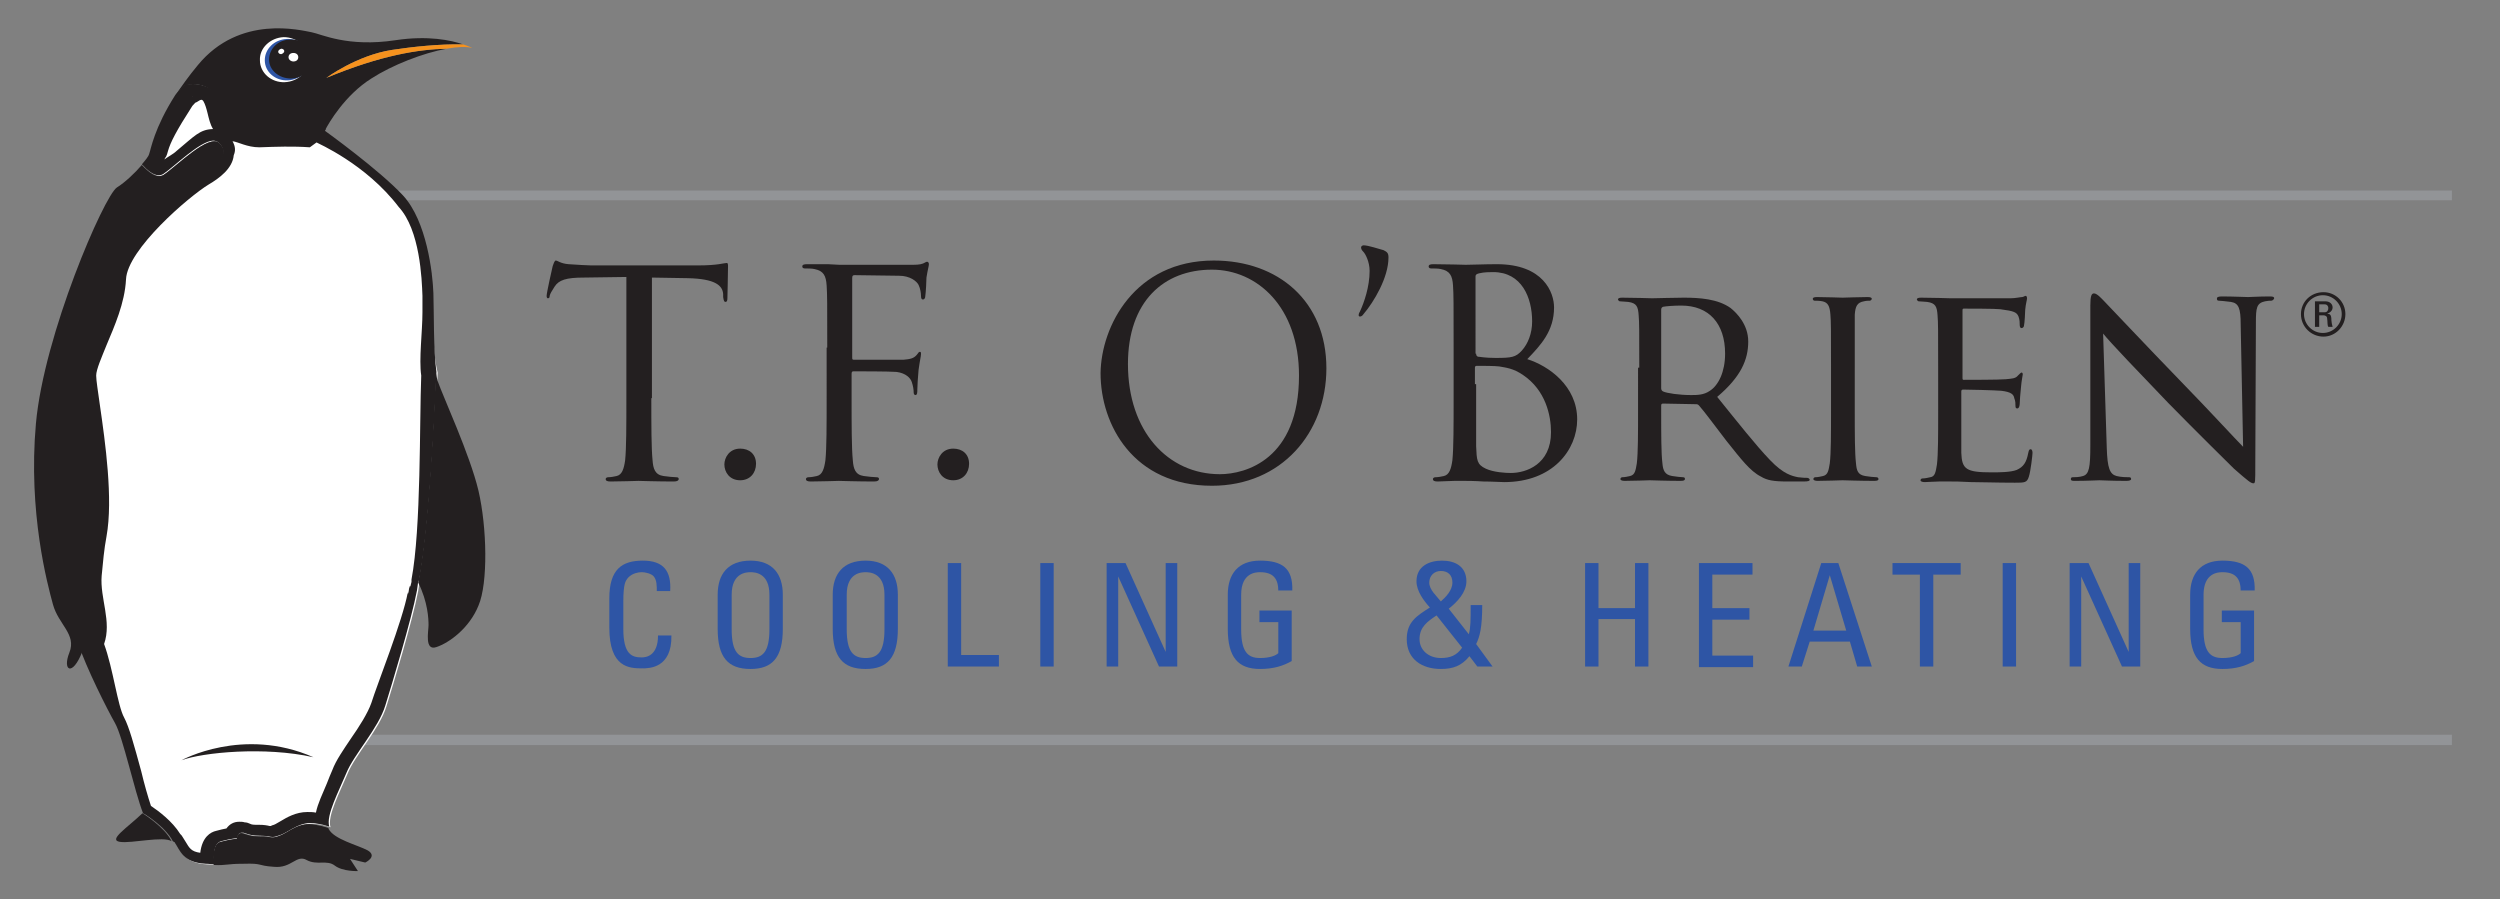 <?xml version="1.0" encoding="UTF-8"?> <!-- Generator: Adobe Illustrator 23.0.3, SVG Export Plug-In . SVG Version: 6.00 Build 0) --> <svg xmlns="http://www.w3.org/2000/svg" xmlns:xlink="http://www.w3.org/1999/xlink" id="Layer_1" x="0px" y="0px" viewBox="0 0 410.7 147.7" style="enable-background:new 0 0 410.7 147.7;" xml:space="preserve"><rect x="0" y="0" width="410.7" height="147.7" fill="#808080" stroke="none"/> <style type="text/css"> .st0{fill:#929497;} .st1{fill:#FFFFFF;} .st2{fill:#231F20;} .st3{fill:#2E55A5;} .st4{fill:#F6921E;} </style> <polygon class="st0" points="402.8,32.9 46.2,32.9 46.2,31.3 402.8,31.3 402.8,32.9 "></polygon> <polygon class="st0" points="402.8,122.4 46.2,122.4 46.2,120.7 402.8,120.7 402.8,122.4 "></polygon> <path class="st1" d="M71.1,48.4c-0.1-3.3-1.1-11.9-5-16.1c-3.9-4.2-12.8-10.6-12.8-10.6s0-0.1,0.1-0.3c-4.6-0.6-13,0-15-0.2 c-2.4-0.2-1.9-3.8-3.2-5.8c-1.3-2-4-1.6-4.8-1.3c-0.2,0.1-0.8,0.7-1.5,1.6c-3.5,5.5-4,8.9-4.3,9.7c-0.1,0.4-0.6,1-1.2,1.7 c1.2,1.2,2.5,2.3,3.6,1.6c2.1-1.4,7.4-6.8,9.1-5.2c1.7,1.6,0.5,3.3-2.4,5c-2.9,1.7-14.3,11-14.6,17.3c-0.3,6.3-5,12.6-4.9,15.9 c0.1,3.3,3.3,18,1.8,26c-1.1,6.2-0.9,12.3-3,18c1.4,4.2,4.8,10.9,6.1,13.2c1.3,2.3,3.2,11.2,4.6,14.8c0,0,3.6,2.1,4.9,4.6 c0.1,0.1,0.2,0.1,0.3,0.2c0.9,1.3,1.3,3.3,5.1,3.5c0.6,0,1,0.1,1.4,0.1c-0.1-1.3-0.2-3.4,1.1-3.8c1.9-0.5,2.7-0.5,2.7-0.5 s0-1.2,1-0.9c1,0.3,1.3,0.5,2.9,0.5c1.7,0,1.5,0.5,3.1-0.1c1.6-0.6,3.3-2.4,6-1.9c0.8,0.1,1.5,0.3,2.1,0.5c-0.6-1.8,1.6-5.9,2.8-8.8 c1.2-3,5.3-7.4,6.4-11.1c1-3.2,4.3-14.1,5.2-18.9c-0.1,0.2-0.1,0.5-0.2,0.7c0.1-0.2,0.1-0.5,0.2-0.7c0.1-0.7,0.2-1.3,0.2-1.7 c0,0.1,0.1,0.2,0.1,0.3c1.7-8.7,2.6-27,2.9-34.5C71,57.8,71.1,51.3,71.1,48.4z"></path> <path class="st2" d="M31.9,16.9c0.6,0,1.1-0.9,1.5-0.3c0.3,0.5,0.5,1.2,0.7,2c0.2,0.8,0.4,1.8,0.9,2.6c0,0-0.1,0-0.1,0 c-2.1,0.1-2.9,1.1-5.9,3.6c-0.5,0.5-1.5,1-2,1.4c0.1-0.2,0.2-0.4,0.3-0.5c0.1-0.2,0.2-0.5,0.3-0.9c0.4-1.4,1.3-3.2,4-7.4 c0.5-0.5,0.7-0.8,0.9-1c0.1,0-1-0.5-0.8-0.5 M38.2,23.2c0.9,0.1,2.4,1,4.4,1c2.8-0.1,5.5-0.2,8.3,0l1.1-0.8 c0.1,0.1,8.1,3.5,13.5,10.6c3.5,3.8,3.8,11.8,3.9,14.6c0,0.7,0,1.6,0,2.7c0,3.2-0.6,7.7-0.2,10.4c-0.3,7.6,0,25.1-1.6,33.5l0,0.4 l-0.2,0.8c0,0.1,0-0.5-0.2,0.3c0,0.2-0.1,0.7-0.2,0.9l0-0.3c-0.9,4.8-5,15-6,18.2c-0.6,1.7-2,3.9-3.4,5.9c-1.2,1.8-2.4,3.5-3,5.1 c-0.3,0.7-0.6,1.4-0.9,2.2c-0.7,1.7-1.5,3.3-1.8,4.8c-0.5-0.1-0.9-0.1-1.4-0.1c-1.9,0-3.4,0.9-4.4,1.5c-0.4,0.2-0.8,0.5-1.1,0.6 c-0.4,0.1-0.5,0.2-0.5,0.2c-0.1,0-0.1,0-0.2,0c-0.4-0.1-0.9-0.2-1.8-0.2c-0.9,0-1.1,0-1.5-0.2c-0.2-0.1-0.5-0.2-0.8-0.2 c-0.3-0.1-0.6-0.1-0.9-0.1c-0.9,0-1.6,0.4-2.1,1.1c-0.5,0.1-1,0.2-1.7,0.4c-0.9,0.2-2.3,1-2.6,3.6c-1.5-0.2-1.8-0.8-2.4-1.8 c-0.2-0.3-0.3-0.5-0.5-0.8c-0.1-0.2-0.2-0.3-0.4-0.5c-1.3-2.1-3.6-3.8-4.8-4.6c-0.5-1.5-1.1-3.6-1.6-5.7c-1.2-4.4-2-7.3-2.8-8.8 c-1.1-2-1.8-8-3.3-12.1c1.3-3.7-0.7-7.5-0.4-11.2c0.2-2.1,0.4-4.4,0.8-6.5c1.1-6.1-0.2-15.4-1.1-21.6c-0.3-2.2-0.6-4-0.6-4.8 c0-1,0.9-3,1.7-5c1.3-3.1,3-6.9,3.2-10.8c0.2-4.9,10.3-13.6,13.6-15.6c1.7-1,3.9-2.6,4.1-4.8C38.7,24.8,38.7,24.1,38.2,23.2 M31.7,13.8c-0.6,0-1.1,0.1-1.4,0.2c-0.2,0.1-0.8,0.7-1.5,1.6c-3.5,5.5-4,8.9-4.3,9.7c-0.1,0.4-0.6,1-1.2,1.7c0.9,1,1.9,1.8,2.8,1.8 c0.3,0,0.5-0.1,0.7-0.2c1.8-1.2,6-5.4,8.2-5.5c0.3,0,0.6,0.1,0.9,0.3c1.7,1.6,0.5,3.3-2.4,5c-2.9,1.7-14.3,11-14.6,17.3 c-0.3,6.3-5,12.6-4.9,15.9c0.1,3.3,3.3,18,1.8,26c-1.1,6.2-0.9,12.3-3,18c1.4,4.2,4.8,10.9,6.1,13.2c1.3,2.3,3.2,11.2,4.6,14.8 c0,0,3.6,2.1,4.9,4.6c0.1,0.1,0.2,0.1,0.3,0.2c0.9,1.3,1.3,3.3,5.1,3.5c0.6,0,1,0.1,1.4,0.1c-0.1-1.3-0.2-3.4,1.1-3.8 c1.9-0.5,2.7-0.5,2.7-0.5s0-0.9,0.7-0.9c0.1,0,0.2,0,0.3,0c1,0.3,1.3,0.5,2.9,0.5c1.1,0,1.4,0.2,1.9,0.2c0.3,0,0.6-0.1,1.2-0.3 c1.4-0.5,2.8-1.9,4.9-2c0.3,0,0.7,0,1.1,0.1c0.8,0.1,1.5,0.3,2.1,0.5c-0.6-1.8,1.6-5.9,2.8-8.8c1.2-3,5.3-7.4,6.4-11.1 c1-3.2,4.3-14.1,5.2-18.9c-0.1,0.2-0.1,0.5-0.2,0.7c0.1-0.2,0.1-0.5,0.2-0.7c0.1-0.7,0.2-1.3,0.2-1.7c0,0.1,0.1,0.2,0.1,0.3 c1.7-8.7,2.6-27,2.9-34.5c-0.5-3.4-0.4-10-0.5-12.9c-0.1-3.3-1.1-11.9-5-16.1c-3.9-4.2-12.8-10.6-12.8-10.6s0-0.1,0.1-0.3 c-4.6-0.6-13,0-15-0.2c-2.4-0.2-1.9-3.8-3.2-5.8C34.2,14.1,32.8,13.8,31.7,13.8L31.7,13.8z"></path> <g> <path class="st2" d="M107,65.4c0,4.5,0,8.2,0.2,10.2c0.1,1.4,0.4,2.4,1.8,2.6c0.7,0.1,1.7,0.2,2.1,0.2c0.3,0,0.4,0.1,0.4,0.3 c0,0.2-0.2,0.4-0.8,0.4c-2.6,0-5.6-0.1-5.8-0.1c-0.2,0-3.2,0.1-4.6,0.1c-0.5,0-0.8-0.1-0.8-0.4c0-0.1,0.1-0.3,0.4-0.3 c0.4,0,1-0.1,1.4-0.2c0.9-0.2,1.2-1.2,1.4-2.6c0.2-2,0.2-5.7,0.2-10.2V45.5l-7,0.1c-2.9,0-4.1,0.4-4.8,1.5 c-0.5,0.8-0.7,1.1-0.8,1.5C90.3,48.9,90.2,49,90,49c-0.1,0-0.2-0.1-0.2-0.4c0-0.5,0.9-4.5,1-4.9c0.1-0.3,0.3-0.9,0.5-0.9 c0.3,0,0.8,0.5,2.1,0.6c1.4,0.1,3.2,0.2,3.7,0.2h17.7c1.5,0,2.6-0.1,3.3-0.2c0.7-0.1,1.1-0.2,1.3-0.2c0.2,0,0.2,0.3,0.2,0.6 c0,1.4-0.1,4.7-0.1,5.2c0,0.4-0.1,0.6-0.3,0.6c-0.2,0-0.3-0.1-0.4-0.8l0-0.5c-0.1-1.4-1.3-2.5-5.8-2.6l-5.9-0.1V65.4z"></path> <path class="st2" d="M119,76.3c0-1.1,0.8-2.6,2.6-2.6c1.5,0,2.6,0.9,2.6,2.5c0,1.5-1,2.7-2.6,2.7C119.8,78.9,119,77.5,119,76.3z"></path> <path class="st2" d="M135.9,57.1c0-7.4,0-8.7-0.1-10.2c-0.1-1.6-0.5-2.4-2-2.7c-0.4-0.1-1.2-0.1-1.6-0.1c-0.2,0-0.4-0.1-0.4-0.3 c0-0.3,0.2-0.4,0.8-0.4c1.1,0,2.4,0,3.4,0l1.9,0.1c0.9,0,10.5,0,11.6,0c0.9,0,1.6,0,2.1-0.2c0.3-0.1,0.5-0.3,0.7-0.3 c0.2,0,0.3,0.2,0.3,0.4c0,0.3-0.2,0.9-0.4,2.2c0,0.5-0.1,2.5-0.2,3.1c0,0.2-0.1,0.5-0.4,0.5c-0.2,0-0.3-0.2-0.3-0.6 c0-0.4-0.1-1.2-0.4-1.8c-0.3-0.6-1.4-1.5-3.2-1.5l-7.3-0.1c-0.3,0-0.4,0.1-0.4,0.5v13c0,0.3,0,0.4,0.3,0.4l6,0c0.8,0,1.5,0,2.1,0 c1.1-0.1,1.7-0.2,2.2-0.8c0.2-0.2,0.3-0.5,0.5-0.5c0.2,0,0.2,0.1,0.2,0.4c0,0.3-0.2,1.1-0.4,2.6c-0.1,0.9-0.2,2.8-0.2,3.2 c0,0.4,0,0.9-0.3,0.9c-0.2,0-0.3-0.2-0.3-0.4c0-0.5-0.1-1.1-0.3-1.7c-0.2-0.7-1-1.5-2.5-1.7c-1.2-0.1-6.3-0.1-7.1-0.1 c-0.2,0-0.3,0.1-0.3,0.4v4c0,4.5,0,8.2,0.2,10.2c0.1,1.4,0.4,2.4,1.8,2.6c0.7,0.1,1.7,0.2,2.1,0.2c0.3,0,0.4,0.1,0.4,0.3 c0,0.2-0.2,0.4-0.8,0.4c-2.6,0-5.6-0.1-5.8-0.1c-0.2,0-3.2,0.1-4.6,0.1c-0.5,0-0.8-0.1-0.8-0.4c0-0.1,0.1-0.3,0.4-0.3 c0.4,0,1-0.1,1.4-0.2c0.9-0.2,1.2-1.2,1.4-2.6c0.2-2,0.2-5.7,0.2-10.2V57.1z"></path> <path class="st2" d="M154,76.3c0-1.1,0.8-2.6,2.6-2.6c1.5,0,2.6,0.9,2.6,2.5c0,1.5-1,2.7-2.6,2.7C154.8,78.9,154,77.5,154,76.3z"></path> <path class="st2" d="M199.4,42.8c10.6,0,18.5,6.7,18.5,17.7c0,10.6-7.4,19.3-18.8,19.3c-12.9,0-18.3-10-18.3-18.5 C180.9,53.6,186.4,42.8,199.4,42.8z M200.4,77.9c4.2,0,13-2.4,13-16.2c0-11.3-6.9-17.4-14.3-17.4c-7.9,0-13.8,5.2-13.8,15.5 C185.3,70.9,191.9,77.9,200.4,77.9z"></path> <path class="st2" d="M224,41.4c-0.4-0.4-0.4-0.6-0.4-0.8c0-0.1,0.2-0.3,0.4-0.3c0.8,0,2.5,0.6,3.3,0.8c0.6,0.3,0.8,0.5,0.8,1.2 c0,3.3-2.4,7.3-4.1,9.3c-0.2,0.3-0.4,0.4-0.6,0.4c-0.1,0-0.2-0.1-0.2-0.2c0-0.1,0-0.3,0.2-0.6c0.7-1.5,1.6-4.1,1.6-6.7 C225,43,224.3,41.7,224,41.4z"></path> <path class="st2" d="M238.8,57.1c0-7.4,0-8.7-0.1-10.2c-0.1-1.6-0.5-2.4-2-2.7c-0.4-0.1-1.2-0.1-1.6-0.1c-0.2,0-0.4-0.1-0.4-0.3 c0-0.3,0.2-0.4,0.8-0.4c2.1,0,5.1,0.1,5.3,0.1c1.1,0,3-0.1,5.1-0.1c7.7,0,9.4,4.7,9.4,7.1c0,3.9-2.2,6.2-4.4,8.5 c3.5,1.1,8.2,4.4,8.2,9.9c0,5-4,10.3-12,10.3c-0.5,0-2-0.1-3.4-0.1c-1.4-0.1-2.7-0.1-2.9-0.1c-0.1,0-0.9,0-1.9,0 c-0.9,0-2,0.1-2.7,0.1c-0.5,0-0.8-0.1-0.8-0.4c0-0.1,0.1-0.3,0.4-0.3c0.4,0,1-0.1,1.4-0.2c0.9-0.2,1.2-1.2,1.4-2.6 c0.2-2,0.2-5.7,0.2-10.2V57.1z M242.5,58.1c0,0.3,0.1,0.4,0.3,0.5c0.3,0,1.1,0.2,2.9,0.2c2.6,0,3.3-0.1,4.3-1.2 c1-1.1,1.7-2.8,1.7-4.8c0-3.9-1.7-8.1-6.4-8.1c-0.5,0-1.5,0-2.3,0.2c-0.4,0.1-0.6,0.2-0.6,0.5V58.1z M242.5,63.1 c0,3.6,0,9.5,0,10.2c0.1,2.3,0.1,3,1.6,3.7c1.3,0.6,3.3,0.7,4.1,0.7c2.5,0,6.6-1.4,6.6-6.7c0-2.8-0.9-6.9-4.6-9.4 c-1.6-1.1-2.8-1.2-3.9-1.4c-0.6-0.1-3-0.1-3.7-0.1c-0.2,0-0.3,0.1-0.3,0.3V63.1z"></path> <path class="st2" d="M269.3,60.4c0-6.2,0-7.4-0.1-8.6c-0.1-1.4-0.3-2-1.7-2.2c-0.3,0-1-0.1-1.4-0.1c-0.1,0-0.3-0.2-0.3-0.3 c0-0.2,0.2-0.3,0.7-0.3c1.9,0,4.7,0.1,4.9,0.1c0.4,0,3.9-0.1,5.2-0.1c2.6,0,5.6,0.2,7.7,1.7c1,0.8,2.9,2.7,2.9,5.5 c0,3-1.2,5.8-5.1,9.1c3.4,4.2,6.3,7.9,8.7,10.4c2.2,2.3,3.6,2.6,4.6,2.8c0.8,0.1,1.2,0.1,1.5,0.1c0.2,0,0.4,0.2,0.4,0.3 c0,0.2-0.2,0.3-1,0.3h-2.6c-2.4,0-3.4-0.2-4.4-0.8c-1.8-0.9-3.3-2.9-5.7-5.9c-1.7-2.2-3.6-4.8-4.5-5.8c-0.2-0.2-0.3-0.2-0.6-0.2 l-5.3-0.1c-0.2,0-0.3,0.1-0.3,0.3v0.9c0,3.9,0,7,0.2,8.6c0.1,1.2,0.4,1.9,1.6,2.1c0.6,0.1,1.5,0.2,1.8,0.2c0.3,0,0.3,0.2,0.3,0.3 c0,0.2-0.2,0.3-0.7,0.3c-2.3,0-4.9-0.1-5.1-0.1c0,0-2.8,0.1-4.1,0.1c-0.4,0-0.7-0.1-0.7-0.3c0-0.1,0.1-0.3,0.3-0.3 c0.4,0,0.9-0.1,1.3-0.2c0.8-0.2,0.9-0.9,1.1-2.1c0.2-1.7,0.2-4.8,0.2-8.7V60.4z M272.9,63.8c0,0.2,0.1,0.4,0.3,0.5 c0.6,0.3,2.7,0.6,4.6,0.6c1,0,2.1,0,3.1-0.7c1.4-0.9,2.5-3.1,2.5-6.1c0-5-2.7-7.9-7.2-7.9c-1.2,0-2.5,0.1-3,0.2 c-0.2,0.1-0.3,0.2-0.3,0.5V63.8z"></path> <path class="st2" d="M304.7,67.4c0,3.9,0,7,0.2,8.7c0.1,1.2,0.3,1.9,1.5,2.1c0.6,0.1,1.5,0.2,1.9,0.2c0.2,0,0.3,0.2,0.3,0.3 c0,0.2-0.2,0.3-0.7,0.3c-2.3,0-5-0.1-5.2-0.1c-0.2,0-2.8,0.1-4.1,0.1c-0.4,0-0.7-0.1-0.7-0.3c0-0.1,0.1-0.3,0.3-0.3 c0.4,0,0.9-0.1,1.3-0.2c0.8-0.2,0.9-0.9,1.1-2.1c0.2-1.7,0.2-4.8,0.2-8.7v-7.1c0-6.2,0-7.4-0.1-8.6c-0.1-1.4-0.4-2-1.3-2.2 c-0.5-0.1-1-0.1-1.3-0.1c-0.2,0-0.3-0.2-0.3-0.3c0-0.2,0.2-0.3,0.7-0.3c1.4,0,4,0.1,4.2,0.1c0.2,0,2.9-0.1,4.1-0.1 c0.5,0,0.7,0.1,0.7,0.3c0,0.1-0.2,0.3-0.3,0.3c-0.3,0-0.6,0-1,0.1c-1.1,0.2-1.4,0.8-1.5,2.2c0,1.3,0,2.4,0,8.6V67.4z"></path> <path class="st2" d="M318.4,60.4c0-6.2,0-7.4-0.1-8.6c-0.1-1.4-0.3-2-1.7-2.2c-0.3,0-1-0.1-1.4-0.1c-0.1,0-0.3-0.2-0.3-0.3 c0-0.2,0.2-0.3,0.7-0.3c1.9,0,4.6,0.1,4.8,0.1c0.3,0,9,0,9.9,0c0.8,0,1.6-0.2,1.9-0.2c0.2,0,0.4-0.2,0.6-0.2c0.1,0,0.2,0.2,0.2,0.4 c0,0.3-0.2,0.8-0.3,1.9c0,0.4-0.1,2.2-0.2,2.6c0,0.2-0.2,0.4-0.4,0.4c-0.2,0-0.3-0.2-0.3-0.5c0-0.3,0-0.9-0.2-1.4 c-0.3-0.7-0.7-0.9-3-1.2c-0.7-0.1-5.5-0.1-6-0.1c-0.2,0-0.2,0.1-0.2,0.4v10.9c0,0.3,0,0.4,0.2,0.4c0.5,0,6,0,6.9-0.1 c1-0.1,1.6-0.1,2-0.6c0.3-0.3,0.5-0.5,0.6-0.5c0.1,0,0.2,0.1,0.2,0.3c0,0.2-0.2,0.9-0.3,2.2c-0.1,0.8-0.2,2.3-0.2,2.6 c0,0.3-0.1,0.8-0.4,0.8c-0.2,0-0.3-0.1-0.3-0.4c0-0.4,0-0.8-0.2-1.3c-0.1-0.6-0.5-1-2.1-1.2c-1.1-0.1-5.6-0.2-6.3-0.2 c-0.2,0-0.3,0.1-0.3,0.3v3.3c0,1.4,0,6,0,6.8c0.1,2.7,0.8,3.2,5,3.2c1.1,0,3.1,0,4.1-0.4c1.1-0.5,1.6-1.2,1.9-2.8 c0.1-0.5,0.2-0.6,0.4-0.6c0.2,0,0.3,0.3,0.3,0.6c0,0.3-0.3,3-0.6,3.9c-0.3,1-0.7,1-2.3,1c-3.1,0-5.5-0.1-7.2-0.1 c-1.7-0.1-2.8-0.1-3.4-0.1c-0.1,0-0.9,0-1.8,0c-0.8,0-1.7,0.1-2.4,0.1c-0.4,0-0.7-0.1-0.7-0.3c0-0.1,0.1-0.3,0.3-0.3 c0.4,0,0.9-0.1,1.3-0.2c0.8-0.1,0.9-0.9,1.1-2.1c0.2-1.7,0.2-4.8,0.2-8.7V60.4z"></path> <path class="st2" d="M346.1,73.6c0.1,3.3,0.5,4.3,1.6,4.6c0.8,0.2,1.7,0.2,2.1,0.2c0.2,0,0.3,0.1,0.3,0.3c0,0.2-0.3,0.3-0.8,0.3 c-2.4,0-4-0.1-4.4-0.1c-0.4,0-2.1,0.1-4,0.1c-0.4,0-0.7,0-0.7-0.3c0-0.2,0.1-0.3,0.3-0.3c0.3,0,1.1,0,1.7-0.2c1-0.3,1.2-1.4,1.2-5 v-23c0-1.6,0.2-2,0.6-2c0.5,0,1.2,0.8,1.6,1.2c0.7,0.7,6.7,7.1,13.1,13.7c4.1,4.2,8.5,9,9.8,10.3l-0.4-20.1c0-2.6-0.3-3.5-1.6-3.7 c-0.8-0.1-1.7-0.2-2-0.2c-0.3,0-0.3-0.2-0.3-0.4c0-0.2,0.3-0.3,0.8-0.3c1.9,0,3.9,0.1,4.3,0.1c0.5,0,1.8-0.1,3.5-0.1 c0.4,0,0.8,0,0.8,0.3c0,0.1-0.2,0.4-0.5,0.4c-0.2,0-0.5,0-1,0.1c-1.4,0.3-1.5,1.1-1.5,3.5l-0.1,23.5c0,2.6,0,2.9-0.3,2.9 c-0.4,0-0.8-0.3-3.2-2.4c-0.4-0.4-6.4-6.3-10.8-10.8c-4.8-5-9.5-9.9-10.7-11.4L346.1,73.6z"></path> </g> <g> <path class="st3" d="M260.4,109.5v-17h2.2v7.4h6v-7.4h2.2v17h-2.2v-7.8h-6v7.8H260.4z"></path> <path class="st3" d="M279.1,109.5v-17h8.8v1.9h-6.6v5.5h6.1v1.9h-6.1v5.9h6.7v1.9H279.1z"></path> <path class="st3" d="M299.2,92.5h2.8l5.5,17h-2.4l-1.2-4.1h-6.6l-1.3,4.1h-2.2L299.2,92.5z M300.6,94.5L300.6,94.5l-2.7,9.1h5.4 L300.6,94.5z"></path> <path class="st3" d="M322.1,92.5v1.9h-4.5v15.1h-2.2V94.4h-4.5v-1.9H322.1z"></path> <path class="st3" d="M331.2,109.5h-2.2v-17h2.2V109.5z"></path> <path class="st3" d="M351.6,92.5v17h-3l-6.7-14.8h0v14.8h-1.9v-17h3.1l6.6,14.6h0V92.5H351.6z"></path> <path class="st3" d="M368.1,97.1c0-2-0.8-3.1-3-3.1c-0.7,0-3.1,0.1-3.1,3.7v5.7c0,3.7,1.1,4.7,3.1,4.7c1.6,0,2.6-0.4,3-0.8v-5.1 H365v-1.9h5.3v8.3c-1.4,0.8-3,1.3-5.2,1.3c-3.6,0-5.3-1.9-5.3-6.6v-5.6c0-3.4,1.7-5.6,5.3-5.6c3.7,0,5.4,1.3,5.3,4.9H368.1z"></path> <path class="st3" d="M241.4,107.8c-1.3,1.6-2.7,2.1-4.7,2.1c-3.1,0-5.6-1.6-5.6-4.9c0-2.8,1.6-3.8,3.8-5.2c-1-1.1-2.2-2.7-2.2-4.3 c0-2.5,2.1-3.4,4.2-3.4c2.2,0,4,1,4,3.4c0,1.8-1.5,3.4-2.9,4.5l3.3,4.2c0.3-1.1,0.3-2.3,0.3-4.8h1.9c0,3.7-0.4,5.2-1,6.4l2.7,3.7 h-2.5L241.4,107.8z M236,101.1c-1.5,1-2.8,1.9-2.8,3.9c0,1.8,1.5,3.1,3.5,3.1c1.5,0,2.6-0.4,3.5-1.7L236,101.1z M238.6,95.7 c0-1.2-0.7-1.9-1.9-1.9c-1.1,0-1.9,0.8-1.9,1.9c0,1.2,1.2,2.2,1.9,3.1C237.5,98.1,238.6,97,238.6,95.7z"></path> <path class="st3" d="M107.9,97.2c0-1,0-1.9-0.5-2.5c-0.4-0.5-1.5-0.7-1.9-0.7c-1.8,0-2.5,1.1-2.6,1.3c-0.1,0.2-0.5,0.6-0.5,3.5v4.5 c0,4.2,1.4,4.7,3,4.7c0.7,0,2.7-0.2,2.7-3.6h2.2c0.1,5.4-3.7,5.4-4.8,5.4c-2.1,0-5.4-0.1-5.4-6.7v-4.8c0-4.8,2.1-6.2,5.5-6.2 c3.4,0,4.7,1.7,4.5,5H107.9z"></path> <path class="st3" d="M117.9,103.3v-5.6c0-3.4,1.7-5.6,5.4-5.6c3.6,0,5.3,2.2,5.3,5.6v5.6c0,4.7-1.7,6.6-5.3,6.6 C119.6,109.9,117.9,108,117.9,103.3z M126.4,103.4v-5.7c0-3.6-2.4-3.7-3.1-3.7c-0.7,0-3.1,0.1-3.1,3.7v5.7c0,3.7,1.1,4.7,3.1,4.7 C125.3,108.1,126.4,107.1,126.4,103.4z"></path> <path class="st3" d="M136.8,103.3v-5.6c0-3.4,1.7-5.6,5.4-5.6c3.6,0,5.3,2.2,5.3,5.6v5.6c0,4.7-1.7,6.6-5.3,6.6 C138.5,109.9,136.8,108,136.8,103.3z M145.3,103.4v-5.7c0-3.6-2.4-3.7-3.1-3.7c-0.7,0-3.1,0.1-3.1,3.7v5.7c0,3.7,1.1,4.7,3.1,4.7 C144.2,108.1,145.3,107.1,145.3,103.4z"></path> <path class="st3" d="M155.7,109.5v-17h2.2v15.1h6.2v1.9H155.7z"></path> <path class="st3" d="M173.1,109.5h-2.2v-17h2.2V109.5z"></path> <path class="st3" d="M193.4,92.5v17h-3l-6.7-14.8h0v14.8h-1.9v-17h3.1l6.6,14.6h0V92.5H193.4z"></path> <path class="st3" d="M210,97.1c0-2-0.8-3.1-3-3.1c-0.7,0-3.1,0.1-3.1,3.7v5.7c0,3.7,1.1,4.7,3.1,4.7c1.6,0,2.6-0.4,3-0.8v-5.1h-3.1 v-1.9h5.3v8.3c-1.4,0.8-3,1.3-5.2,1.3c-3.6,0-5.3-1.9-5.3-6.6v-5.6c0-3.4,1.7-5.6,5.3-5.6c3.7,0,5.4,1.3,5.3,4.9H210z"></path> </g> <path class="st2" d="M15.1,61.7c-0.1-3.3,4.8-9.1,5.1-15.3c0.3-6.3,10.5-16.1,13.4-17.9c2.9-1.7,4.1-3.4,2.4-5 c-1.7-1.6-7,3.8-9.1,5.2c-1.1,0.7-2.4-0.3-3.6-1.6c-1.1,1.3-2.8,2.9-4.1,3.7C17.1,32.2,7.2,55,5.9,69.6C4.6,84.2,7.8,96,8.7,99.3 c0.9,3.3,3.9,4.9,2.7,7.9c-1.2,3,0.5,4,2.1-0.1c0,0,0,0.1,0,0.1c2.2-5.8,1.9-11.9,3-18C18.1,81.2,15.1,65,15.1,61.7z"></path> <path class="st2" d="M53.6,12.8c0,0,5-3.7,10.8-4.6c3.3-0.5,7.8-1,11.7-0.9c-2-0.7-5.8-1.5-11.1-0.7c-7.9,1.2-12.2-1-13.8-1.3 c-1.7-0.3-11.8-3-18.7,5.4c-1.5,1.8-2.7,3.5-3.7,5c0.7-0.9,1.3-1.5,1.5-1.6c0.7-0.3,3.4-0.7,4.8,1.3c1.3,2,1.1,6.6,3.5,6.8 c2.1,0.2,9.9-0.3,14.8-0.8c0.6-1.2,3.3-5.8,7.6-8.5c3.4-2.2,8.5-4.2,12.4-4.9C68.7,8.1,62.5,9.1,53.6,12.8z"></path> <path class="st4" d="M64.4,8.2c-5.8,0.9-10.8,4.6-10.8,4.6C62.5,9.1,68.7,8.1,73.4,8c1.7-0.3,3.2-0.4,4.2-0.1c0,0-0.5-0.3-1.5-0.6 C72.2,7.2,67.7,7.7,64.4,8.2z"></path> <path class="st2" d="M78.6,80.6c-1.4-5.9-5.8-15.4-6.7-18c-0.1-0.4-0.2-0.8-0.3-1.4c-0.3,7.5-1.2,25.8-2.9,34.5c1.6,3.2,1.7,6,1.7,7 c0,1-0.7,4.3,1.3,3.6c2.1-0.7,5.4-3.1,6.9-6.8C80.2,95.8,80,86.6,78.6,80.6z"></path> <path class="st2" d="M45.9,137.3c-1.6,0.6-1.4,0-3.1,0.1c-1.7,0-1.9-0.2-2.9-0.5c-1-0.3-1,0.9-1,0.9s-0.8,0-2.7,0.5 c-1.2,0.3-1.2,2.4-1.1,3.8c2.2,0.1,2-0.2,4.9-0.2c3.3-0.1,2.1,0.3,5,0.5c2.9,0.3,3.7-2.1,5.4-1.1c1.7,0.9,3.3-0.1,4.6,0.9 c1.3,1,3.8,0.9,3.8,0.9l-1.3-2l2.5,0.6c0,0,2.1-1,0.4-2c-1.7-0.9-5.5-1.8-6.4-3.5c0-0.1,0-0.1-0.1-0.2c-0.6-0.2-1.4-0.4-2.1-0.5 C49.1,134.9,47.5,136.7,45.9,137.3z"></path> <path class="st2" d="M23.4,133.6c-2.5,2.4-5.7,4.4-3.7,4.7c1.9,0.3,7.1-1,8.5-0.1C27,135.8,23.4,133.6,23.4,133.6z"></path> <path class="st2" d="M29.8,124.9c0,0,10.1-5.6,21.7-0.5C43.5,122.6,33.3,123.6,29.8,124.9z"></path> <path class="st1" d="M50.7,9.7c0.1,2-1.7,3.7-3.9,3.8c-2.2,0.1-4.1-1.5-4.1-3.6c-0.1-2,1.7-3.7,3.9-3.8C48.8,6.1,50.6,7.7,50.7,9.7z "></path> <path class="st3" d="M50.9,9.7c0,1.9-1.6,3.4-3.6,3.5c-2.1,0.1-3.8-1.4-3.8-3.3c0-1.9,1.6-3.4,3.6-3.5C49.2,6.3,50.9,7.8,50.9,9.7z"></path> <path class="st2" d="M51.3,9.6c0,1.8-1.5,3.3-3.5,3.3c-2,0-3.6-1.4-3.6-3.1c0-1.8,1.5-3.3,3.5-3.3C49.7,6.4,51.3,7.8,51.3,9.6z"></path> <path class="st1" d="M49,9.4c0,0.4-0.3,0.7-0.8,0.7c-0.4,0-0.8-0.3-0.8-0.7c0-0.4,0.3-0.7,0.8-0.7C48.7,8.7,49,9,49,9.4z"></path> <path class="st1" d="M46.7,8.4c0,0.2-0.2,0.4-0.5,0.5c-0.3,0-0.5-0.2-0.5-0.4c0-0.2,0.2-0.4,0.5-0.5C46.5,8,46.7,8.2,46.7,8.4z"></path> <g> <path class="st2" d="M385.3,51.6c0,2-1.6,3.7-3.6,3.7c-2,0-3.7-1.6-3.7-3.7c0-2,1.6-3.6,3.7-3.6C383.7,48,385.3,49.6,385.3,51.6z M378.5,51.6c0,1.7,1.4,3.1,3.1,3.1c1.7,0,3.1-1.4,3.1-3.1c0-1.7-1.4-3.1-3.1-3.1C379.9,48.5,378.5,49.9,378.5,51.6z M381,53.7 h-0.7v-4.2h1.7c0.8,0,1.2,0.5,1.2,1c0,0.5-0.4,0.9-0.9,1v0c0.5,0.1,0.7,0.2,0.7,1.1c0,0.2,0.1,0.8,0.2,1.1h-0.7 c-0.2-0.3-0.1-0.8-0.2-1.4c0-0.4-0.4-0.5-0.6-0.5H381V53.7z M381,51.3h0.9c0.4,0,0.6-0.3,0.6-0.7c0-0.3-0.2-0.6-0.6-0.6H381V51.3z"></path> </g> </svg> 
